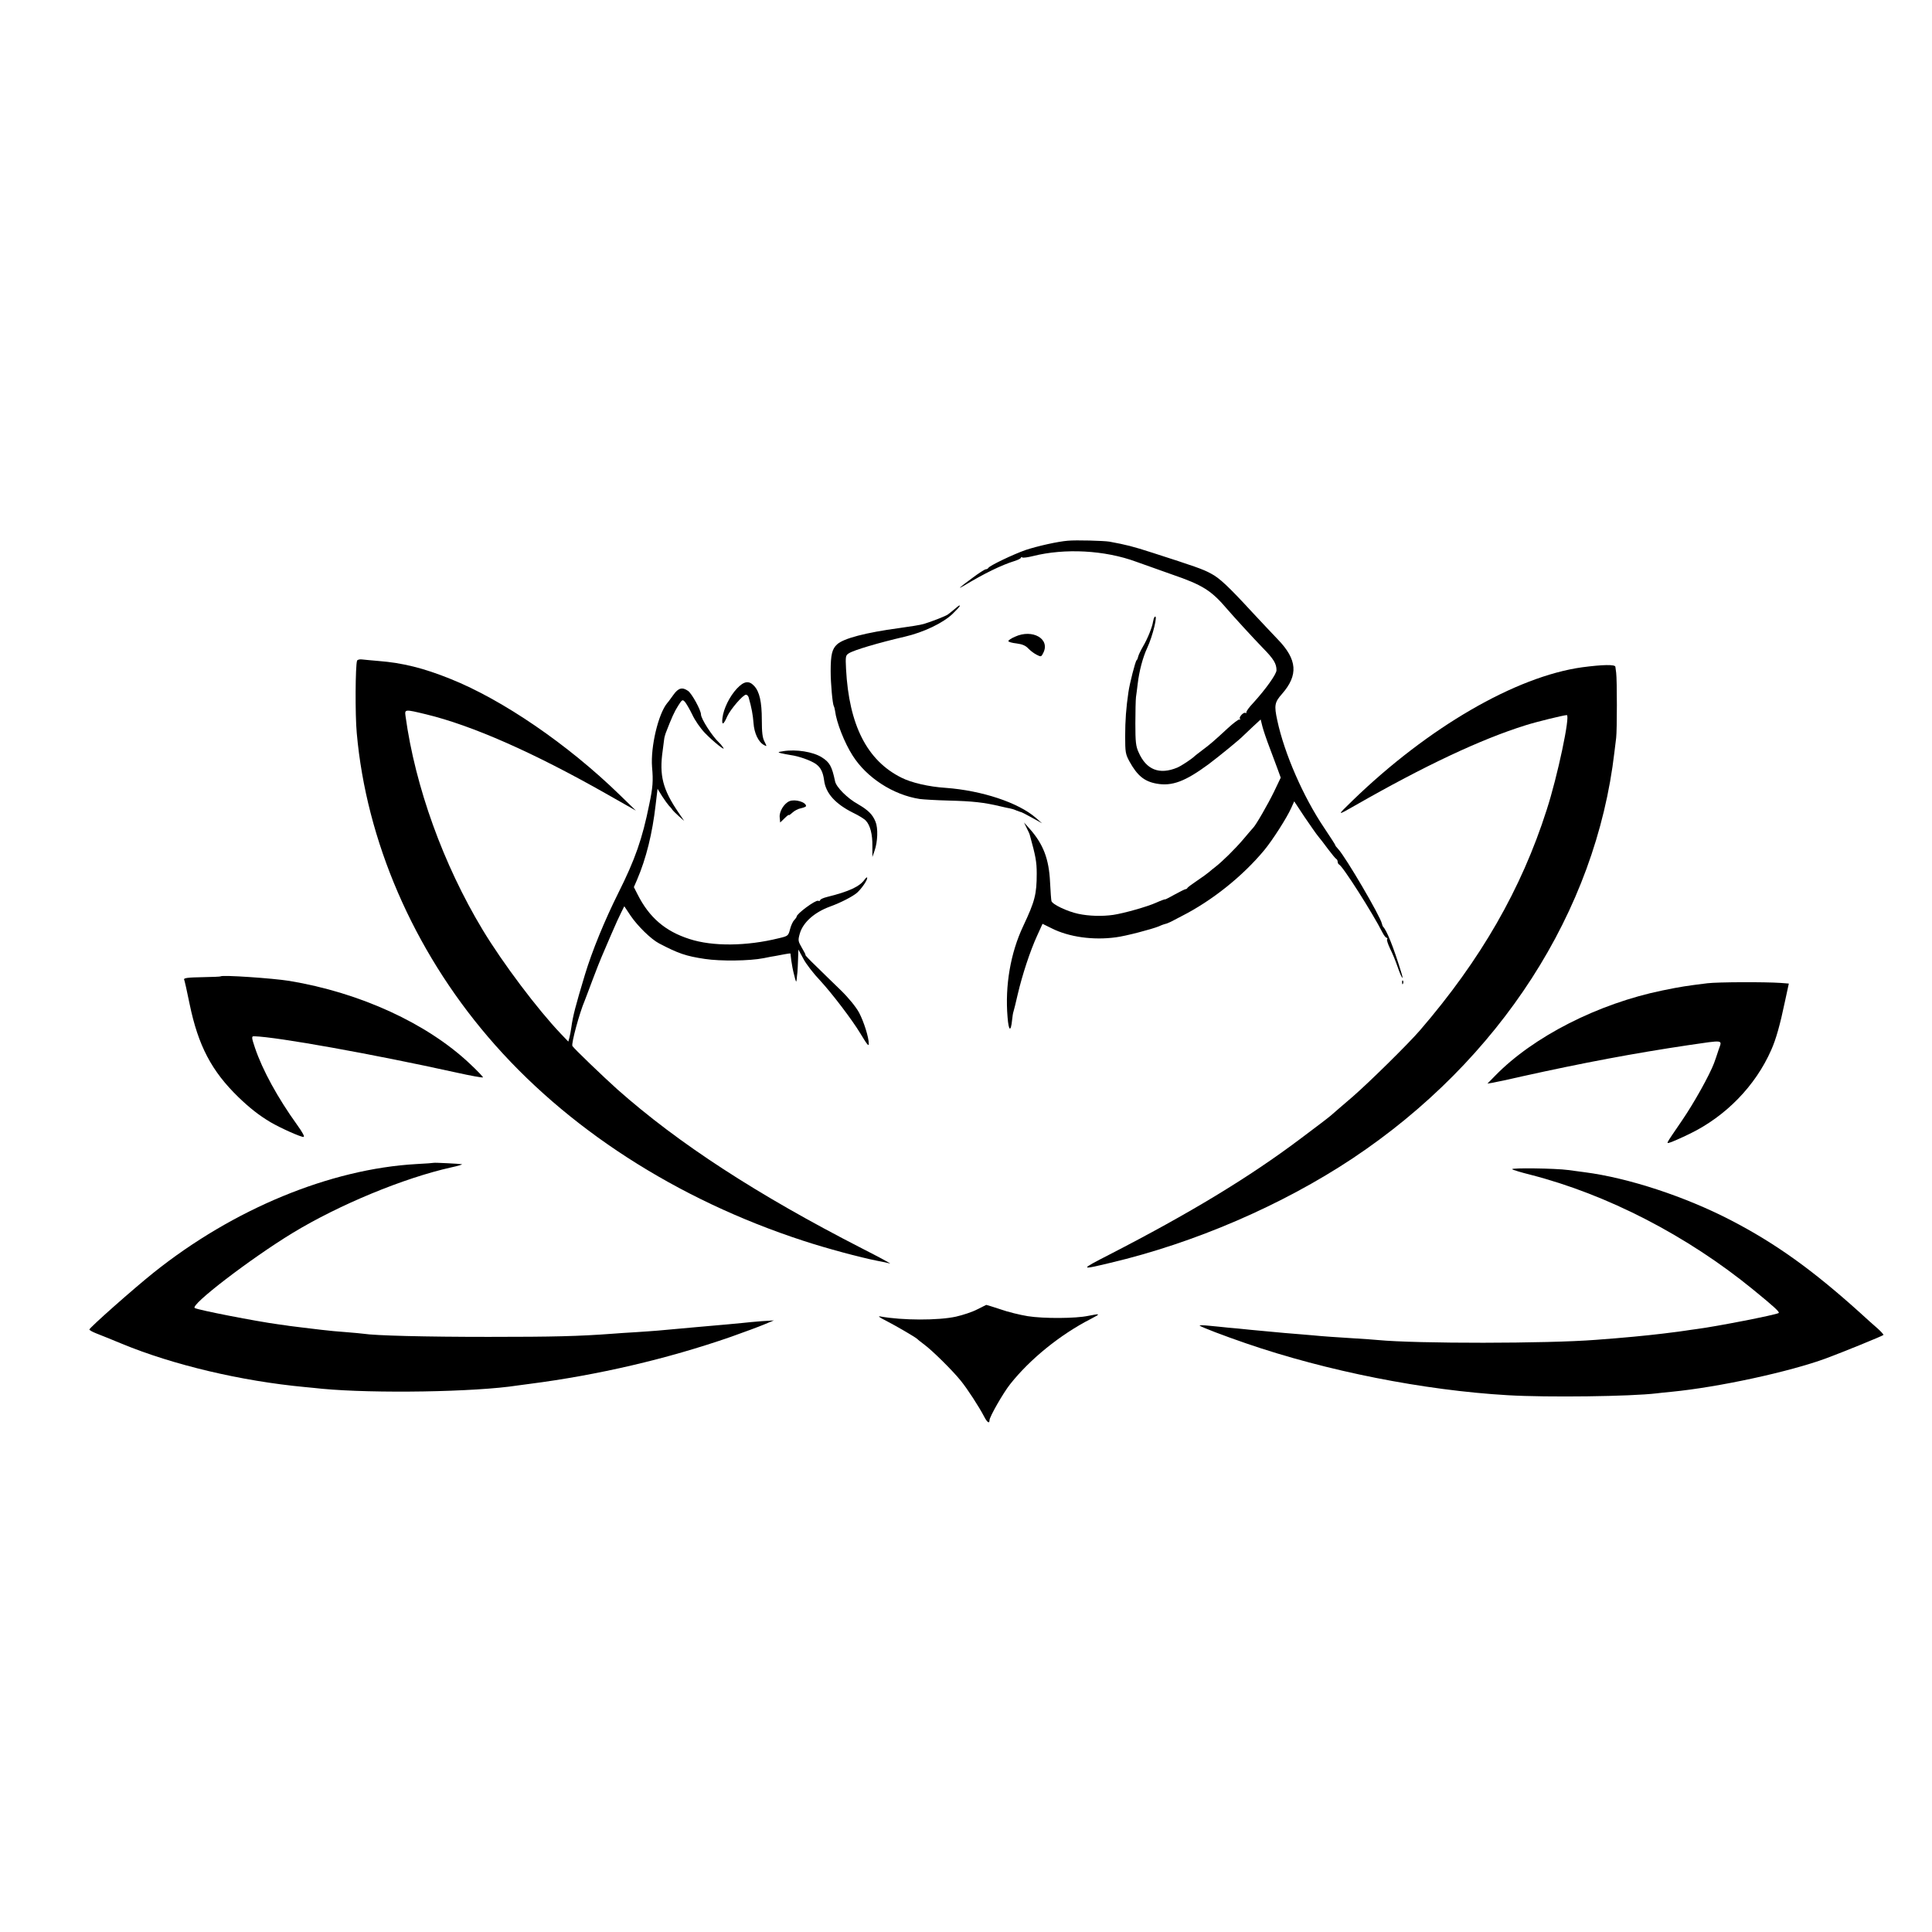 <?xml version="1.0" standalone="no"?>
<!DOCTYPE svg PUBLIC "-//W3C//DTD SVG 20010904//EN"
 "http://www.w3.org/TR/2001/REC-SVG-20010904/DTD/svg10.dtd">
<svg version="1.0" xmlns="http://www.w3.org/2000/svg"
 width="1232pt" height="1232pt" viewBox="0 0 1232 1232"
 preserveAspectRatio="xMidYMid meet">
<g transform="translate(0,1232) scale(0.1,-0.1)"
fill="#000000" stroke="none">
<path d="M6810 8872 c-64 -5 -193 -34 -269 -59 -78 -27 -233 -101 -239 -115
-2 -4 -9 -8 -15 -8 -7 0 -46 -25 -87 -56 -87 -64 -99 -76 -50 -47 126 76 237
130 318 155 23 7 42 17 42 21 0 5 4 5 10 2 5 -3 35 1 67 9 203 51 457 38 658
-36 44 -16 145 -52 225 -80 201 -69 254 -103 357 -224 45 -52 164 -182 226
-246 69 -70 87 -100 87 -142 0 -25 -69 -121 -147 -207 -27 -28 -47 -56 -45
-61 1 -5 -2 -7 -6 -4 -12 7 -44 -28 -35 -38 5 -4 3 -6 -3 -4 -6 2 -40 -24 -76
-57 -83 -77 -114 -104 -163 -140 -22 -17 -42 -32 -45 -35 -19 -19 -85 -63
-113 -75 -114 -47 -197 -14 -246 97 -18 39 -21 67 -21 185 0 76 2 152 4 168 3
17 7 55 11 85 9 78 32 167 60 227 36 76 71 222 48 199 -4 -3 -8 -17 -10 -29
-5 -35 -34 -108 -64 -159 -15 -26 -29 -55 -31 -65 -2 -10 -6 -20 -10 -23 -8
-6 -44 -147 -52 -202 -15 -101 -21 -183 -21 -283 0 -101 2 -114 27 -160 50
-91 95 -128 173 -142 99 -18 183 14 331 123 73 55 204 162 224 184 3 3 28 27
57 54 l52 48 11 -44 c6 -24 27 -86 47 -138 20 -52 43 -116 53 -142 l17 -47
-43 -90 c-38 -78 -117 -216 -134 -231 -3 -3 -30 -34 -60 -70 -54 -64 -139
-147 -181 -179 -12 -9 -29 -23 -38 -31 -9 -8 -43 -33 -76 -55 -33 -22 -61 -43
-63 -47 -2 -5 -7 -8 -12 -8 -4 0 -36 -16 -69 -34 -34 -19 -61 -33 -61 -31 0 2
-26 -7 -57 -21 -57 -26 -207 -68 -274 -78 -70 -10 -155 -8 -224 7 -70 15 -164
60 -170 81 -2 6 -6 61 -9 121 -7 148 -43 242 -130 340 l-36 40 17 -35 c10 -19
19 -39 20 -45 37 -134 44 -170 44 -245 0 -133 -12 -178 -86 -335 -81 -171
-117 -380 -100 -581 7 -90 21 -98 29 -18 2 22 6 46 9 54 3 8 15 58 27 110 29
124 79 276 123 372 l35 77 59 -29 c109 -55 264 -77 409 -57 63 8 227 51 274
70 19 9 38 15 43 16 4 0 20 7 35 14 15 8 45 24 67 35 193 98 389 254 528 422
52 63 143 205 171 268 l19 42 66 -100 c37 -54 75 -109 86 -122 11 -13 40 -50
64 -83 25 -33 48 -61 53 -63 4 -2 8 -10 8 -17 0 -7 4 -15 8 -17 23 -8 217
-314 278 -435 9 -18 21 -33 26 -33 5 0 7 -4 3 -10 -3 -5 6 -31 19 -59 14 -27
35 -78 47 -113 25 -74 45 -103 23 -34 -49 159 -91 263 -114 286 -3 3 -6 12 -8
20 -9 46 -230 423 -278 475 -13 14 -21 25 -19 25 2 0 -30 50 -71 111 -133 197
-254 474 -299 685 -21 96 -17 116 30 169 105 120 98 219 -27 348 -38 40 -111
117 -161 171 -151 164 -210 220 -264 248 -50 28 -106 47 -373 133 -130 42
-168 51 -275 71 -35 6 -214 11 -265 6z"/>
<path d="M6085 8434 c-16 -13 -34 -28 -40 -32 -12 -10 -107 -47 -155 -61 -19
-6 -89 -17 -155 -26 -215 -29 -356 -66 -397 -104 -32 -29 -41 -66 -41 -171 0
-79 12 -210 20 -223 3 -5 6 -18 8 -30 9 -74 60 -204 112 -285 90 -142 259
-251 428 -277 23 -3 104 -8 182 -10 158 -4 228 -12 333 -37 25 -6 52 -12 60
-13 8 -1 28 -7 43 -14 16 -6 30 -11 32 -11 2 0 32 -16 67 -35 l63 -35 -40 35
c-111 97 -344 174 -575 191 -108 7 -219 33 -282 65 -219 109 -334 335 -353
693 -4 80 -3 87 18 100 33 21 189 67 357 106 120 28 241 86 303 144 26 25 47
48 47 51 0 8 -3 6 -35 -21z"/>
<path d="M6473 8260 c-24 -10 -43 -23 -43 -28 0 -5 23 -12 52 -15 38 -5 58
-14 75 -32 13 -14 37 -32 53 -40 29 -15 30 -14 43 12 45 89 -69 154 -180 103z"/>
<path d="M2277 8107 c-11 -29 -13 -346 -2 -462 61 -687 360 -1379 838 -1938
495 -580 1201 -1036 2012 -1300 143 -47 362 -106 470 -127 33 -6 69 -14 80
-17 11 -3 -70 41 -180 97 -664 340 -1169 668 -1559 1014 -87 78 -279 262 -286
276 -8 15 45 211 79 290 5 14 29 75 51 135 23 61 48 124 55 140 7 17 34 80 60
140 26 61 56 127 67 148 l19 38 40 -60 c44 -65 130 -150 182 -177 122 -64 171
-81 292 -99 99 -15 285 -13 375 5 30 6 64 13 75 14 11 2 37 7 58 11 20 4 37 6
38 4 0 -2 2 -23 5 -45 3 -23 11 -66 19 -95 10 -41 13 -47 15 -26 1 15 4 36 5
47 1 11 3 48 4 83 l2 62 32 -59 c17 -33 66 -96 108 -140 74 -80 202 -248 254
-334 46 -76 55 -87 55 -67 0 40 -31 139 -62 198 -20 36 -64 91 -115 141 -46
44 -117 114 -158 154 -41 39 -72 72 -69 72 3 0 -7 20 -22 45 -25 43 -26 48
-14 91 20 71 92 136 193 173 69 25 144 64 172 88 28 25 65 78 65 94 0 8 -7 3
-16 -9 -31 -45 -99 -77 -241 -112 -24 -6 -43 -15 -43 -20 0 -5 -6 -7 -13 -4
-17 6 -137 -83 -137 -101 0 -4 -7 -13 -15 -22 -9 -8 -21 -35 -27 -58 -11 -43
-13 -44 -72 -58 -206 -51 -422 -53 -569 -5 -154 49 -257 137 -331 284 l-24 47
20 46 c59 138 98 296 119 480 l12 101 29 -47 c16 -25 36 -52 43 -60 8 -8 18
-19 22 -26 5 -7 23 -25 42 -42 l34 -30 -36 53 c-101 148 -124 237 -101 397 4
28 8 59 9 70 1 11 6 29 10 40 39 101 55 136 79 174 26 41 28 42 44 25 9 -11
30 -47 47 -82 16 -35 52 -87 80 -116 55 -57 140 -124 115 -91 -7 11 -19 25
-25 30 -44 41 -115 152 -115 179 0 27 -58 133 -82 150 -37 26 -62 20 -94 -25
-16 -22 -33 -46 -39 -52 -57 -68 -107 -279 -97 -408 8 -90 5 -130 -18 -239
-44 -219 -90 -350 -196 -562 -88 -176 -168 -371 -214 -523 -60 -199 -77 -264
-87 -338 -3 -21 -8 -49 -12 -64 l-7 -25 -46 48 c-149 156 -372 452 -501 666
-250 415 -429 910 -491 1361 -6 45 -6 45 131 12 294 -71 686 -244 1153 -509
l185 -105 -105 102 c-329 320 -745 605 -1078 738 -171 69 -305 102 -457 114
-44 4 -92 8 -107 10 -15 2 -29 -2 -31 -8z"/>
<path d="M10090 8065 c-425 -59 -984 -384 -1465 -850 -102 -99 -102 -99 15
-32 444 254 803 423 1088 512 69 22 241 64 263 65 24 1 -59 -392 -128 -604
-161 -505 -421 -957 -808 -1406 -75 -87 -326 -334 -431 -425 -64 -55 -126
-108 -138 -119 -11 -10 -99 -77 -194 -148 -330 -248 -706 -475 -1217 -738
-191 -98 -191 -100 5 -53 539 127 1096 368 1545 666 940 626 1552 1575 1670
2592 3 22 8 63 11 90 6 51 6 369 0 415 -2 14 -4 31 -5 38 -1 16 -82 14 -211
-3z"/>
<path d="M4699 7929 c-46 -49 -85 -128 -92 -187 -6 -50 6 -47 31 11 21 45 100
137 119 137 7 0 14 -8 17 -17 19 -67 27 -111 31 -163 4 -64 31 -122 67 -141
19 -10 19 -10 3 22 -13 24 -17 59 -17 138 0 116 -15 181 -49 217 -33 36 -65
31 -110 -17z"/>
<path d="M4995 7530 c-36 -6 -37 -7 -15 -13 14 -3 41 -9 62 -12 52 -7 128 -34
161 -57 30 -22 45 -51 52 -103 10 -83 71 -151 185 -208 36 -17 73 -40 82 -51
27 -29 42 -86 41 -161 l0 -70 14 40 c20 58 23 144 6 185 -19 47 -47 74 -112
112 -67 37 -139 109 -146 146 -20 95 -34 121 -85 153 -56 35 -162 52 -245 39z"/>
<path d="M5034 7211 c-35 -15 -66 -67 -62 -103 l3 -33 28 27 c15 15 27 24 27
21 0 -4 10 3 23 15 13 12 37 25 55 28 18 4 32 10 32 14 0 25 -70 46 -106 31z"/>
<path d="M1407 6094 c-1 -2 -50 -4 -107 -5 -107 -2 -133 -5 -125 -18 2 -4 18
-73 34 -153 55 -266 140 -428 312 -595 72 -69 130 -115 204 -159 61 -36 190
-94 210 -94 10 0 -5 28 -41 78 -123 171 -220 348 -268 490 -22 65 -23 75 -6
74 147 -4 758 -114 1288 -231 94 -21 172 -35 172 -31 0 4 -37 43 -83 86 -273
258 -700 454 -1152 529 -106 17 -428 39 -438 29z"/>
<path d="M8941 6054 c0 -11 3 -14 6 -6 3 7 2 16 -1 19 -3 4 -6 -2 -5 -13z"/>
<path d="M10888 6050 c-136 -17 -165 -21 -287 -46 -410 -84 -823 -294 -1066
-543 l-50 -51 35 6 c19 3 103 21 185 40 392 87 718 148 1060 199 233 34 217
36 195 -27 -9 -29 -23 -69 -30 -88 -29 -76 -126 -251 -204 -365 -109 -160
-103 -148 -75 -140 13 4 69 28 124 55 229 111 419 305 520 535 30 67 56 159
88 312 l24 111 -51 4 c-99 7 -402 6 -468 -2z"/>
<path d="M2767 4905 c-1 -1 -51 -5 -112 -8 -549 -31 -1167 -286 -1675 -692
-130 -104 -410 -352 -410 -363 0 -4 19 -15 42 -24 24 -9 97 -39 163 -66 328
-136 764 -239 1170 -277 28 -3 77 -7 110 -11 330 -31 976 -21 1245 21 14 2 48
6 75 10 436 56 879 159 1285 300 85 30 182 66 215 80 l60 25 -80 -5 c-44 -4
-97 -8 -118 -11 -20 -2 -63 -6 -95 -9 -55 -5 -343 -30 -447 -40 -27 -2 -90 -7
-140 -10 -49 -3 -117 -7 -150 -10 -215 -16 -373 -20 -790 -20 -405 0 -722 8
-798 20 -12 2 -60 6 -107 10 -47 3 -119 10 -160 15 -41 5 -97 12 -125 15 -27
3 -63 8 -80 10 -16 3 -48 7 -70 10 -141 19 -510 91 -533 104 -32 18 354 314
623 478 298 181 709 351 1013 419 42 9 73 18 67 20 -12 3 -174 11 -178 9z"/>
<path d="M9643 4864 c3 -4 56 -20 116 -35 491 -126 1000 -389 1421 -733 131
-107 172 -144 162 -149 -19 -12 -398 -86 -522 -102 -25 -3 -56 -8 -70 -10 -24
-4 -49 -7 -145 -19 -108 -13 -252 -27 -430 -40 -306 -24 -1140 -25 -1390 -1
-22 2 -85 7 -140 10 -126 8 -205 13 -275 20 -30 3 -111 9 -180 15 -69 6 -165
15 -215 20 -49 5 -115 12 -145 14 -30 3 -84 9 -120 12 -36 4 -63 4 -60 1 8 -9
158 -66 295 -113 514 -177 1135 -300 1670 -331 253 -15 784 -8 950 12 17 2 59
7 95 10 297 29 752 127 987 214 100 37 356 141 363 148 3 2 -13 20 -35 40 -22
19 -74 65 -115 103 -302 272 -536 440 -821 588 -293 152 -655 271 -934 307
-22 3 -69 9 -105 14 -79 11 -367 15 -357 5z"/>
<path d="M6231 3970 c-30 -16 -91 -36 -135 -46 -114 -25 -343 -24 -481 1 -20
4 -9 -5 35 -27 66 -34 191 -107 200 -117 3 -4 23 -19 45 -36 50 -37 179 -164
232 -230 43 -53 116 -166 148 -227 20 -39 35 -49 35 -24 0 21 88 175 132 230
126 159 318 315 513 415 66 34 64 36 -16 20 -80 -17 -284 -18 -385 -2 -49 8
-128 27 -175 44 -48 16 -88 28 -90 28 -2 -1 -28 -14 -58 -29z"/>
</g>
</svg>
